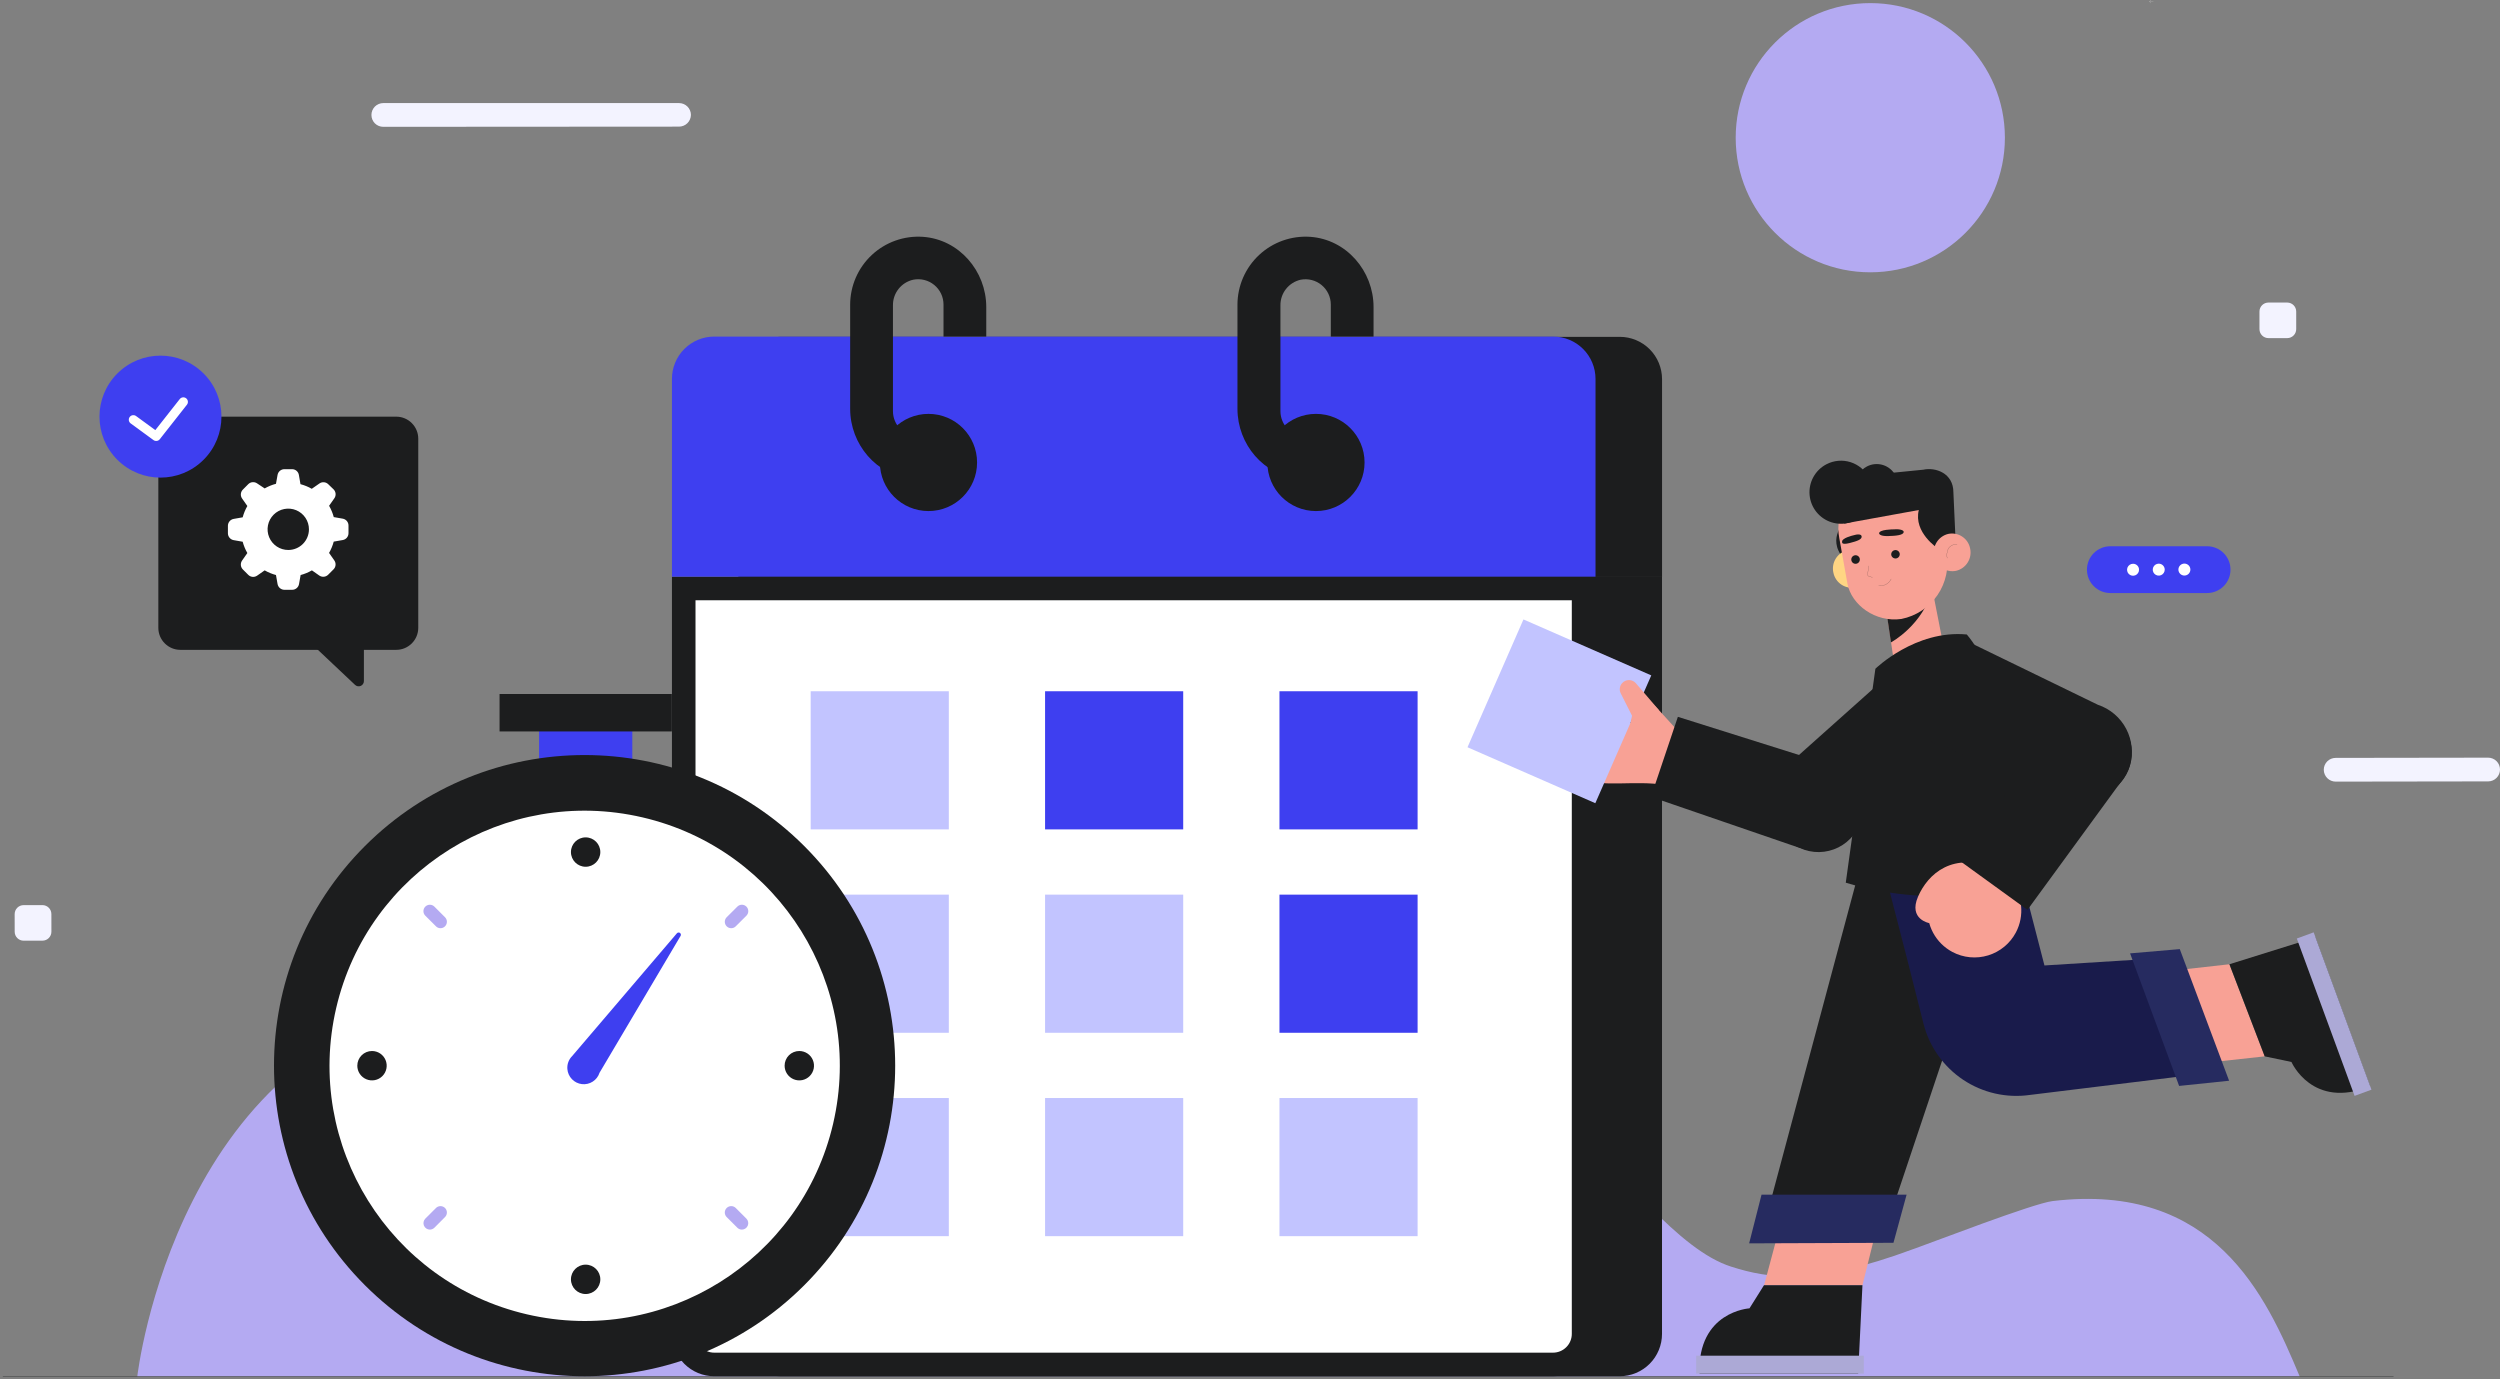 <svg xmlns="http://www.w3.org/2000/svg" width="13684" height="7549" viewBox="0 0 13684 7549" fill="none"><rect x="0" y="0" width="13684" height="7549" fill="#808080" stroke="none"/><g clip-path="url(#clip0_353_90)"><path d="M11765.3 9.002H11786.5C11786.5 9.002 11786.6 8.967 11786.7 8.904C11786.7 8.841 11786.8 8.756 11786.8 8.667C11786.8 8.578 11786.7 8.493 11786.7 8.43C11786.6 8.367 11786.5 8.332 11786.5 8.332H11765.3C11765.2 8.332 11765.2 8.367 11765.1 8.43C11765 8.493 11765 8.578 11765 8.667C11765 8.756 11765 8.841 11765.1 8.904C11765.2 8.967 11765.2 9.002 11765.3 9.002Z" fill="white"></path><path d="M11773.7 17.401C11773.8 17.404 11773.8 17.386 11773.9 17.35C11773.9 17.314 11774 17.261 11774 17.199C11774 17.137 11774.1 17.069 11774 17.003C11774 16.937 11774 16.877 11773.9 16.831L11765.8 8.701L11773.9 0.571C11774 0.539 11774 0.502 11774 0.461C11774 0.42 11774 0.376 11774 0.332C11774 0.243 11774 0.158 11773.9 0.096C11773.9 0.034 11773.8 -0.001 11773.7 1.86325e-05C11773.6 0.001 11773.5 0.037 11773.5 0.101L11765.1 8.471C11765 8.534 11765 8.618 11765 8.706C11765 8.793 11765 8.878 11765.1 8.941L11773.5 17.301C11773.5 17.333 11773.5 17.358 11773.6 17.375C11773.6 17.393 11773.7 17.401 11773.7 17.401Z" fill="white"></path></g><g clip-path="url(#clip1_353_90)"><path d="M11235.6 6574.1C11128.2 6586.88 10573.1 6801.94 10483 6833.29L10479.1 6834.73L10468.4 6838.44C9932.26 7037.63 9684.83 7000.1 9474.92 6932.88C8905.41 6751.01 8233 5292.58 7309.86 5444.13C6918.09 5508.46 6938.71 6271.19 6693.13 6449.14L6687.97 6453.26C6652.92 6479.04 6618.48 6505.23 6586.11 6532.03C6106.29 6857.62 5628.33 6433.26 5491.21 6336.97C5481.11 6329.55 5470.59 6269.13 5460.49 6261.5C5454.92 6257.38 5451.83 6254.7 5451.83 6254.7C4850.77 5814.05 3472.34 5351.14 2550.85 5460.63C967.061 5648.89 751.586 7533.33 751.586 7533.33H12587.2C12402.9 7091.24 12120.2 6468.93 11235.6 6574.1Z" fill="#B4AAF2"></path><path d="M13619 4277.05L12784.6 4278.29C12767.3 4278.29 12750.8 4271.45 12738.6 4259.28C12726.4 4247.1 12719.5 4230.58 12719.4 4213.33C12719.4 4196.11 12726.3 4179.59 12738.4 4167.41C12750.6 4155.23 12767.1 4148.38 12784.4 4148.38L13619 4147.14C13636.3 4147.14 13652.8 4153.99 13665 4166.17C13677.2 4178.35 13684 4194.87 13684 4212.1C13684 4229.32 13677.2 4245.84 13665 4258.03C13652.8 4270.21 13636.3 4277.05 13619 4277.05Z" fill="#F3F3FF"></path><path d="M3716.89 693.124L2098.05 694.155C2089.52 694.21 2081.07 692.573 2073.17 689.342C2065.28 686.11 2058.11 681.346 2052.07 675.326C2046.03 669.305 2041.24 662.147 2037.99 654.266C2034.73 646.385 2033.07 637.937 2033.1 629.409C2033.04 620.872 2034.68 612.408 2037.9 604.505C2041.13 596.602 2045.89 589.416 2051.91 583.36C2057.93 577.304 2065.09 572.497 2072.97 569.218C2080.85 565.938 2089.3 564.25 2097.84 564.25H3716.69C3725.22 564.223 3733.67 565.877 3741.56 569.116C3749.45 572.355 3756.62 577.116 3762.67 583.128C3768.73 589.141 3773.53 596.286 3776.82 604.156C3780.11 612.026 3781.82 620.467 3781.84 628.997C3781.57 646.063 3774.62 662.342 3762.47 674.334C3750.33 686.325 3733.96 693.072 3716.89 693.124Z" fill="#F3F3FF"></path><path d="M12519.4 1656.07H12416.5C12389.4 1656.07 12367.4 1678.04 12367.4 1705.14V1801.64C12367.4 1828.75 12389.4 1850.72 12416.5 1850.72H12519.4C12546.5 1850.72 12568.5 1828.75 12568.5 1801.64V1705.14C12568.5 1678.04 12546.5 1656.07 12519.4 1656.07Z" fill="#F3F3FF"></path><path d="M232.119 4954.19L129.227 4954.34C102.124 4954.38 80.183 4976.38 80.221 5003.48L80.356 5099.98C80.393 5127.09 102.396 5149.03 129.499 5148.99L232.391 5148.84C259.494 5148.81 281.434 5126.8 281.397 5099.7L281.262 5003.2C281.224 4976.1 259.222 4954.16 232.119 4954.19Z" fill="#F3F3FF"></path><path d="M10237.2 1490.49C10644.1 1490.49 10974 1160.64 10974 753.745C10974 346.852 10644.1 17 10237.2 17C9830.33 17 9500.48 346.852 9500.48 753.745C9500.48 1160.64 9830.33 1490.49 10237.2 1490.49Z" fill="#B4AAF2"></path><path d="M12080.8 3246.06H11551.1C11517.1 3246.06 11484.6 3232.57 11460.6 3208.55C11436.6 3184.54 11423.1 3151.97 11423.1 3118.01C11423.1 3084.05 11436.6 3051.48 11460.6 3027.47C11484.6 3003.45 11517.1 2989.96 11551.1 2989.96H12080.8C12114.8 2989.96 12147.4 3003.45 12171.4 3027.47C12195.4 3051.48 12208.9 3084.05 12208.9 3118.01C12208.9 3134.83 12205.6 3151.48 12199.1 3167.01C12192.7 3182.55 12183.3 3196.66 12171.4 3208.55C12159.5 3220.44 12145.4 3229.88 12129.8 3236.31C12114.3 3242.75 12097.6 3246.06 12080.8 3246.06Z" fill="#3E3FF0"></path><path d="M11708.2 3118.43C11708.3 3124.92 11706.4 3131.28 11702.8 3136.7C11699.2 3142.11 11694.1 3146.35 11688.1 3148.86C11682.1 3151.37 11675.5 3152.05 11669.2 3150.81C11662.8 3149.57 11656.9 3146.46 11652.3 3141.89C11647.7 3137.31 11644.6 3131.47 11643.3 3125.1C11642 3118.74 11642.7 3112.14 11645.1 3106.13C11647.6 3100.13 11651.8 3095 11657.2 3091.39C11662.6 3087.77 11668.9 3085.85 11675.4 3085.85C11679.7 3085.79 11684 3086.6 11688 3088.21C11692 3089.83 11695.6 3092.22 11698.7 3095.25C11701.7 3098.29 11704.1 3101.9 11705.8 3105.88C11707.4 3109.86 11708.3 3114.12 11708.2 3118.43Z" fill="white"></path><path d="M11848.9 3118.01C11848.9 3124.49 11846.9 3130.82 11843.3 3136.21C11839.7 3141.59 11834.6 3145.79 11828.7 3148.28C11822.7 3150.77 11816.1 3151.43 11809.7 3150.18C11803.4 3148.93 11797.6 3145.83 11793 3141.27C11788.4 3136.7 11785.2 3130.88 11783.9 3124.53C11782.7 3118.19 11783.3 3111.6 11785.7 3105.61C11788.2 3099.61 11792.3 3094.48 11797.7 3090.85C11803.1 3087.23 11809.4 3085.27 11815.9 3085.23C11820.2 3085.2 11824.5 3086.03 11828.5 3087.66C11832.5 3089.3 11836.1 3091.71 11839.2 3094.76C11842.2 3097.8 11844.7 3101.43 11846.3 3105.42C11848 3109.41 11848.9 3113.69 11848.9 3118.01Z" fill="white"></path><path d="M11989.3 3117.6C11989.3 3126.29 11985.8 3134.63 11979.7 3140.78C11973.5 3146.93 11965.2 3150.38 11956.5 3150.38C11947.8 3150.38 11939.5 3146.93 11933.3 3140.78C11927.2 3134.63 11923.7 3126.29 11923.7 3117.6C11923.7 3113.29 11924.6 3109.03 11926.2 3105.05C11927.8 3101.07 11930.3 3097.46 11933.3 3094.42C11936.4 3091.37 11940 3088.96 11943.9 3087.31C11947.9 3085.66 11952.2 3084.81 11956.5 3084.81C11960.8 3084.81 11965.1 3085.66 11969 3087.31C11973 3088.96 11976.6 3091.37 11979.7 3094.42C11982.7 3097.46 11985.1 3101.07 11986.8 3105.05C11988.4 3109.03 11989.3 3113.29 11989.3 3117.6Z" fill="white"></path><path d="M2168.77 2280.64H987.265C920.646 2280.64 866.641 2334.65 866.641 2401.27V3436.38C866.641 3503 920.646 3557.01 987.265 3557.01H2168.77C2235.39 3557.01 2289.39 3503 2289.39 3436.38V2401.27C2289.39 2334.65 2235.39 2280.64 2168.77 2280.64Z" fill="#1C1D1E"></path><path d="M1578.02 3404.01L1943.61 3748.98C1947.67 3752.78 1952.74 3755.32 1958.22 3756.28C1963.7 3757.25 1969.34 3756.6 1974.46 3754.41C1979.57 3752.23 1983.94 3748.6 1987.03 3743.97C1990.12 3739.35 1991.8 3733.92 1991.85 3728.36V3299.88L1578.02 3404.01Z" fill="#1C1D1E"></path><path d="M1114.39 2516.52C1244.76 2386.15 1244.76 2174.77 1114.39 2044.4C984.017 1914.03 772.647 1914.03 642.277 2044.4C511.908 2174.77 511.908 2386.15 642.277 2516.52C772.647 2646.89 984.017 2646.89 1114.39 2516.52Z" fill="#3E3FF0"></path><path d="M729.934 2297.34L854.888 2388.69L1003.56 2199.81" stroke="white" stroke-width="50" stroke-linecap="round" stroke-linejoin="round"></path><path d="M1876.39 2839.03L1826.9 2830.37C1821.08 2808.73 1812.49 2787.94 1801.33 2768.51L1830.2 2727.27C1835.32 2719.95 1837.7 2711.05 1836.91 2702.15C1836.12 2693.24 1832.21 2684.91 1825.87 2678.6L1796.38 2650.15C1789.97 2643.93 1781.57 2640.18 1772.66 2639.58C1763.75 2638.98 1754.91 2641.55 1747.72 2646.85L1706.48 2675.51C1687.07 2664.37 1666.27 2655.84 1644.62 2650.15L1635.96 2599.63C1634.51 2590.9 1630.04 2582.96 1623.33 2577.2C1616.63 2571.43 1608.1 2568.2 1599.26 2568.08H1556.78C1547.81 2568.05 1539.11 2571.2 1532.24 2576.98C1525.37 2582.76 1520.77 2590.78 1519.25 2599.63L1510.59 2648.09C1488.95 2653.8 1468.16 2662.32 1448.74 2673.45L1407.5 2646.03C1400.2 2640.87 1391.32 2638.46 1382.41 2639.22C1373.51 2639.97 1365.16 2643.84 1358.83 2650.15L1329.35 2679.84C1323.05 2686.16 1319.16 2694.5 1318.37 2703.39C1317.58 2712.28 1319.93 2721.17 1325.02 2728.5L1353.89 2769.74C1342.69 2789.16 1334.1 2809.95 1328.32 2831.6L1279.04 2840.26C1270.21 2841.81 1262.2 2846.43 1256.44 2853.29C1250.67 2860.15 1247.5 2868.83 1247.49 2877.79V2919.03C1247.5 2928 1250.67 2936.67 1256.44 2943.53C1262.2 2950.4 1270.21 2955.01 1279.04 2956.56L1328.32 2965.22C1334.08 2986.87 1342.68 3007.67 1353.89 3027.08L1325.02 3068.32C1319.93 3075.65 1317.58 3084.54 1318.37 3093.43C1319.16 3102.33 1323.05 3110.66 1329.35 3116.98L1358.83 3146.47C1365.14 3152.81 1373.47 3156.72 1382.38 3157.51C1391.28 3158.3 1400.17 3155.92 1407.5 3150.8L1448.74 3121.93C1468.16 3133.1 1488.95 3141.7 1510.59 3147.5L1519.25 3196.78C1520.84 3205.59 1525.47 3213.57 1532.32 3219.33C1539.17 3225.1 1547.83 3228.28 1556.78 3228.33H1599.26C1608.22 3228.32 1616.9 3225.15 1623.76 3219.38C1630.62 3213.61 1635.24 3205.61 1636.79 3196.78L1645.45 3147.5C1667.1 3141.72 1687.89 3133.12 1707.31 3121.93L1747.51 3150.18C1754.85 3155.27 1763.74 3157.62 1772.63 3156.83C1781.52 3156.04 1789.85 3152.15 1796.18 3145.85L1825.66 3116.36C1832 3110.06 1835.91 3101.72 1836.7 3092.82C1837.49 3083.92 1835.12 3075.02 1829.99 3067.7L1801.12 3026.46C1812.32 3007.05 1820.91 2986.25 1826.69 2964.6L1876.18 2955.94C1885.01 2954.42 1893.01 2949.82 1898.75 2942.94C1904.49 2936.06 1907.6 2927.37 1907.52 2918.41V2877.17C1907.72 2868.15 1904.69 2859.35 1898.98 2852.36C1893.28 2845.37 1885.26 2840.64 1876.39 2839.03ZM1578.02 3010.38C1555.61 3010.42 1533.7 3003.81 1515.05 2991.39C1496.4 2978.96 1481.86 2961.28 1473.27 2940.59C1464.68 2919.9 1462.42 2897.12 1466.78 2875.14C1471.14 2853.16 1481.92 2832.97 1497.77 2817.13C1513.61 2801.28 1533.8 2790.5 1555.78 2786.14C1577.76 2781.78 1600.54 2784.03 1621.23 2792.63C1641.92 2801.22 1659.6 2815.76 1672.02 2834.41C1684.45 2853.06 1691.06 2874.97 1691.02 2897.38C1691.02 2927.35 1679.11 2956.09 1657.92 2977.28C1636.73 2998.47 1607.99 3010.38 1578.02 3010.38Z" fill="white"></path><path d="M4041.45 7301.15C4041.45 7331.62 4047.45 7361.79 4059.13 7389.94C4070.8 7418.08 4087.91 7443.65 4109.47 7465.18C4131.04 7486.71 4156.64 7503.77 4184.8 7515.39C4212.97 7527.02 4243.15 7532.97 4273.62 7532.92H8865.61C8896.04 7532.92 8926.16 7526.92 8954.27 7515.27C8982.38 7503.62 9007.91 7486.55 9029.42 7465.02C9050.92 7443.5 9067.98 7417.95 9079.6 7389.83C9091.23 7361.71 9097.2 7331.58 9097.17 7301.15V3156.57H4041.45V7301.15Z" fill="#1C1D1E"></path><path d="M8865.81 1843.71H4273.62C4243.19 1843.68 4213.06 1849.65 4184.94 1861.27C4156.83 1872.9 4131.27 1889.95 4109.75 1911.46C4088.23 1932.96 4071.15 1958.5 4059.5 1986.61C4047.85 2014.71 4041.86 2044.84 4041.86 2075.27V3158.01H9097.37V2075.27C9097.37 2013.85 9072.98 1954.96 9029.55 1911.53C8986.12 1868.1 8927.23 1843.71 8865.81 1843.71Z" fill="#1C1D1E"></path><path d="M3742.42 7301.21L3742.42 7301.18V7301.15V3221.07H8667.91V7301.15C8667.91 7345.51 8650.29 7388.06 8618.92 7419.43C8587.55 7450.79 8545 7468.42 8500.64 7468.42H3909.48C3887.53 7468.42 3865.79 7464.09 3845.52 7455.69C3825.24 7447.28 3806.82 7434.96 3791.3 7419.43C3775.79 7403.9 3763.48 7385.47 3755.1 7365.18C3746.71 7344.9 3742.4 7323.16 3742.42 7301.21Z" fill="white" stroke="#1C1D1E" stroke-width="129"></path><path d="M8500.64 1842.26H3909.48C3879.05 1842.26 3848.93 1848.26 3820.82 1859.91C3792.71 1871.56 3767.18 1888.63 3745.67 1910.16C3724.17 1931.68 3707.11 1957.23 3695.49 1985.35C3683.86 2013.47 3677.89 2043.6 3677.92 2074.03V3156.57H8733.23V2074.03C8733.23 2043.52 8727.21 2013.32 8715.51 1985.15C8703.81 1956.97 8686.67 1931.39 8665.06 1909.85C8643.45 1888.32 8617.8 1871.27 8589.59 1859.67C8561.38 1848.07 8531.15 1842.15 8500.64 1842.26Z" fill="#3E3FF0"></path><path d="M5082.12 2797.37C5229.02 2797.37 5348.11 2678.28 5348.11 2531.38C5348.11 2384.47 5229.02 2265.38 5082.12 2265.38C4935.21 2265.38 4816.12 2384.47 4816.12 2531.38C4816.12 2678.28 4935.21 2797.37 5082.12 2797.37Z" fill="#1C1D1E"></path><path d="M5026.03 2388.9C5007.87 2388.92 4989.88 2385.37 4973.1 2378.44C4956.31 2371.51 4941.06 2361.34 4928.21 2348.5C4915.36 2335.67 4905.16 2320.43 4898.21 2303.66C4891.25 2286.88 4887.67 2268.9 4887.67 2250.74V1672.36C4887.02 1639.66 4897.68 1607.74 4917.86 1582C4938.04 1556.26 4966.49 1538.28 4998.4 1531.11C5018.5 1527.05 5039.26 1527.51 5059.17 1532.44C5079.07 1537.38 5097.64 1546.67 5113.52 1559.65C5129.4 1572.63 5142.2 1588.97 5150.99 1607.5C5159.79 1626.03 5164.37 1646.28 5164.39 1666.79V1842.26H5398.42V1681.02C5398.42 1482.86 5249.13 1309.86 5051.39 1296.25C5000.5 1292.81 4949.44 1299.85 4901.38 1316.93C4853.31 1334.02 4809.27 1360.78 4771.97 1395.57C4734.66 1430.36 4704.9 1472.44 4684.51 1519.2C4664.12 1565.96 4653.54 1616.4 4653.43 1667.41V2237.75C4653.43 2431.99 4797.77 2602.72 4990.56 2620.66C5011.14 2622.44 5031.84 2622.44 5052.42 2620.66C5199.85 2610.56 5187.69 2387.25 5039.84 2387.25L5026.03 2388.9Z" fill="#1C1D1E"></path><path d="M7203.05 2797.37C7349.95 2797.37 7469.04 2678.28 7469.04 2531.38C7469.04 2384.47 7349.95 2265.38 7203.05 2265.38C7056.14 2265.38 6937.05 2384.47 6937.05 2531.38C6937.05 2678.28 7056.14 2797.37 7203.05 2797.37Z" fill="#1C1D1E"></path><path d="M7146.96 2388.9C7128.8 2388.92 7110.82 2385.37 7094.03 2378.44C7077.25 2371.51 7061.99 2361.34 7049.14 2348.5C7036.29 2335.67 7026.1 2320.43 7019.14 2303.66C7012.19 2286.88 7008.61 2268.9 7008.61 2250.74V1672.36C7007.99 1639.67 7018.67 1607.77 7038.84 1582.04C7059.01 1556.3 7087.44 1538.32 7119.33 1531.11C7139.36 1527.23 7160.01 1527.81 7179.78 1532.83C7199.56 1537.84 7217.99 1547.16 7233.75 1560.12C7249.5 1573.08 7262.21 1589.37 7270.94 1607.81C7279.68 1626.24 7284.24 1646.39 7284.29 1666.79V1842.26H7518.32V1681.02C7518.32 1482.86 7369.24 1309.86 7171.29 1296.25C7120.4 1292.81 7069.34 1299.85 7021.28 1316.93C6973.22 1334.02 6929.17 1360.78 6891.87 1395.57C6854.56 1430.36 6824.8 1472.44 6804.41 1519.2C6784.02 1565.96 6773.45 1616.4 6773.34 1667.41V2237.75C6773.34 2431.99 6917.67 2602.72 7110.67 2620.66C7131.25 2622.46 7151.95 2622.46 7172.53 2620.66C7319.96 2610.56 7307.8 2387.25 7159.95 2387.25L7146.96 2388.9Z" fill="#1C1D1E"></path><path d="M5193.46 3783.62H4437.34V4539.75H5193.46V3783.62Z" fill="#C2C4FF"></path><path d="M5193.46 4896.88H4437.34V5653.01H5193.46V4896.88Z" fill="#C2C4FF"></path><path d="M5193.46 6010.14H4437.34V6766.27H5193.46V6010.14Z" fill="#C2C4FF"></path><path d="M6476.41 3783.62H5720.29V4539.75H6476.41V3783.62Z" fill="#3E3FF0"></path><path d="M6476.41 4896.88H5720.29V5653.01H6476.41V4896.88Z" fill="#C2C4FF"></path><path d="M6476.41 6010.14H5720.29V6766.27H6476.41V6010.14Z" fill="#C2C4FF"></path><path d="M7759.37 3783.62H7003.25V4539.75H7759.37V3783.62Z" fill="#3E3FF0"></path><path d="M7759.37 4896.88H7003.25V5653.01H7759.37V4896.88Z" fill="#3E3FF0"></path><path d="M7759.37 6010.14H7003.25V6766.27H7759.37V6010.14Z" fill="#C2C4FF"></path><path d="M3461 3916.41H2950.67V4252.51H3461V3916.41Z" fill="#3E3FF0"></path><path d="M3677.3 3798.67H2734.37V4003.63H3677.3V3798.67Z" fill="#1C1D1E"></path><path d="M4401.96 7035.08C5065.89 6371.15 5065.89 5294.71 4401.96 4630.78C3738.04 3966.84 2661.6 3966.84 1997.68 4630.78C1333.75 5294.71 1333.75 6371.15 1997.68 7035.08C2661.6 7699.01 3738.04 7699.01 4401.96 7035.08Z" fill="#1C1D1E"></path><path d="M4560.24 6150.48C4735.03 5399.35 4267.82 4648.75 3516.71 4473.96C2765.59 4299.16 2014.99 4766.38 1840.2 5517.5C1665.41 6268.63 2132.61 7019.23 2883.73 7194.02C3634.85 7368.82 4385.45 6901.61 4560.24 6150.48Z" fill="white"></path><path d="M2411.05 5080.6C2406.45 5080.65 2401.88 5079.76 2397.62 5077.99C2393.37 5076.22 2389.52 5073.6 2386.31 5070.29L2327.96 5012.15C2324.69 5008.88 2322.1 5005.01 2320.34 5000.75C2318.57 4996.48 2317.66 4991.91 2317.66 4987.3C2317.66 4982.68 2318.57 4978.12 2320.34 4973.85C2322.1 4969.59 2324.69 4965.72 2327.96 4962.45C2331.22 4959.19 2335.09 4956.6 2339.36 4954.83C2343.62 4953.07 2348.19 4952.16 2352.8 4952.16C2357.42 4952.16 2361.99 4953.07 2366.25 4954.83C2370.51 4956.6 2374.39 4959.19 2377.65 4962.45L2435.8 5020.6C2439.07 5023.86 2441.67 5027.73 2443.44 5031.99C2445.21 5036.26 2446.12 5040.83 2446.12 5045.45C2446.12 5050.06 2445.21 5054.64 2443.44 5058.9C2441.67 5063.16 2439.07 5067.04 2435.8 5070.29C2432.59 5073.6 2428.74 5076.22 2424.48 5077.99C2420.23 5079.76 2415.66 5080.65 2411.05 5080.6Z" fill="#B4AAF2"></path><path d="M4060.62 6730.4C4051.34 6730.35 4042.44 6726.65 4035.88 6720.09L3977.52 6661.73C3970.93 6655.14 3967.23 6646.2 3967.23 6636.88C3967.23 6627.56 3970.93 6618.63 3977.52 6612.04C3984.11 6605.45 3993.05 6601.75 4002.37 6601.75C4011.69 6601.75 4020.63 6605.45 4027.22 6612.04L4085.57 6670.39C4090.44 6675.33 4093.74 6681.6 4095.06 6688.41C4096.39 6695.22 4095.67 6702.27 4093.01 6708.67C4090.34 6715.08 4085.85 6720.56 4080.09 6724.42C4074.33 6728.28 4067.56 6730.36 4060.62 6730.4Z" fill="#B4AAF2"></path><path d="M2352.7 6730.39C2345.78 6730.32 2339.03 6728.21 2333.3 6724.33C2327.57 6720.45 2323.11 6714.97 2320.48 6708.58C2317.84 6702.18 2317.14 6695.15 2318.47 6688.36C2319.8 6681.57 2323.1 6675.32 2327.95 6670.39L2386.31 6612.04C2389.57 6608.79 2393.44 6606.21 2397.7 6604.46C2401.96 6602.7 2406.52 6601.81 2411.12 6601.82C2415.73 6601.83 2420.29 6602.74 2424.54 6604.51C2428.79 6606.28 2432.65 6608.88 2435.9 6612.14C2439.15 6615.4 2441.72 6619.27 2443.48 6623.53C2445.23 6627.79 2446.13 6632.35 2446.12 6636.95C2446.11 6641.56 2445.19 6646.12 2443.42 6650.37C2441.65 6654.62 2439.06 6658.48 2435.79 6661.73L2377.65 6720.08C2371 6726.66 2362.04 6730.36 2352.7 6730.39Z" fill="#B4AAF2"></path><path d="M4002.47 5080.6C3997.83 5080.65 3993.23 5079.77 3988.95 5078C3984.66 5076.22 3980.77 5073.6 3977.52 5070.29C3970.96 5063.69 3967.28 5054.76 3967.28 5045.45C3967.28 5036.14 3970.96 5027.21 3977.52 5020.6L4035.88 4962.45C4039.13 4959.18 4043.01 4956.58 4047.27 4954.81C4051.53 4953.04 4056.11 4952.12 4060.72 4952.12C4065.34 4952.12 4069.91 4953.04 4074.18 4954.81C4078.44 4956.58 4082.31 4959.18 4085.57 4962.45C4092.13 4969.06 4095.81 4977.99 4095.81 4987.3C4095.81 4996.61 4092.13 5005.54 4085.57 5012.15L4027.22 5070.29C4024 5073.59 4020.15 5076.2 4015.9 5077.97C4011.64 5079.74 4007.08 5080.64 4002.47 5080.6Z" fill="#B4AAF2"></path><path d="M3205.53 4744.3C3249.94 4744.3 3285.94 4708.29 3285.94 4663.88C3285.94 4619.46 3249.94 4583.46 3205.53 4583.46C3161.11 4583.46 3125.11 4619.46 3125.11 4663.88C3125.11 4708.29 3161.11 4744.3 3205.53 4744.3Z" fill="#1C1D1E"></path><path d="M3205.53 7082.99C3249.94 7082.99 3285.94 7046.99 3285.94 7002.57C3285.94 6958.16 3249.94 6922.16 3205.53 6922.16C3161.11 6922.16 3125.11 6958.16 3125.11 7002.57C3125.11 7046.99 3161.11 7082.99 3205.53 7082.99Z" fill="#1C1D1E"></path><path d="M2036.19 5752.81C2052.09 5752.81 2067.64 5757.53 2080.86 5766.36C2094.09 5775.2 2104.39 5787.76 2110.48 5802.45C2116.57 5817.15 2118.16 5833.32 2115.06 5848.92C2111.95 5864.51 2104.3 5878.84 2093.05 5890.09C2081.8 5901.34 2067.47 5909 2051.87 5912.1C2036.28 5915.2 2020.11 5913.61 2005.41 5907.52C1990.72 5901.44 1978.16 5891.13 1969.32 5877.9C1960.49 5864.68 1955.77 5849.13 1955.77 5833.23C1955.77 5811.9 1964.24 5791.44 1979.32 5776.36C1994.4 5761.28 2014.86 5752.81 2036.19 5752.81Z" fill="#1C1D1E"></path><path d="M4374.86 5752.81C4390.78 5752.77 4406.34 5757.45 4419.6 5766.26C4432.85 5775.07 4443.19 5787.62 4449.31 5802.31C4455.42 5817 4457.05 5833.18 4453.97 5848.79C4450.89 5864.4 4443.24 5878.75 4432.01 5890.02C4420.77 5901.28 4406.44 5908.96 4390.83 5912.08C4375.23 5915.2 4359.05 5913.62 4344.34 5907.54C4329.64 5901.46 4317.07 5891.15 4308.22 5877.93C4299.37 5864.7 4294.65 5849.14 4294.65 5833.23C4294.63 5822.68 4296.68 5812.22 4300.7 5802.47C4304.72 5792.71 4310.62 5783.85 4318.07 5776.38C4325.52 5768.91 4334.38 5762.98 4344.12 5758.94C4353.87 5754.89 4364.31 5752.81 4374.86 5752.81Z" fill="#1C1D1E"></path><path d="M3705.14 5108.44L3131.29 5781.06C3122.19 5790.19 3115.17 5801.18 3110.72 5813.29C3106.27 5825.39 3104.5 5838.31 3105.52 5851.17C3107.11 5872.06 3115.91 5891.75 3130.42 5906.87C3144.94 5921.99 3164.26 5931.59 3185.07 5934.02C3205.88 5936.46 3226.9 5931.58 3244.51 5920.23C3262.12 5908.87 3275.24 5891.75 3281.61 5871.78L3725.14 5122.87C3726.75 5120.21 3727.31 5117.04 3726.69 5114C3726.07 5110.95 3724.32 5108.24 3721.8 5106.42C3719.28 5104.6 3716.16 5103.8 3713.07 5104.17C3709.99 5104.55 3707.15 5106.07 3705.14 5108.44Z" fill="#3E3FF0"></path><path d="M10194.3 7034.74L10404 6190.77L9902.16 6113.66L9655.96 7034.74H10194.3Z" fill="#F8A195"></path><path d="M10194.3 7034.74H9655.34L9575.96 7161.35C9575.96 7161.35 9290.99 7178.05 9302.13 7518.89H10170.8L10194.3 7034.74Z" fill="#1C1D1E"></path><path d="M9284.19 7518.89H10201.8V7420.54H9284.19V7518.89Z" fill="#ACA9D6"></path><path d="M9576.57 7161.35C9576.57 7161.35 9742.97 7136.19 9798.24 7220.94" stroke="#1C1D1E" stroke-width="0.775" stroke-linecap="round" stroke-linejoin="round"></path><path d="M11023 4633.16L10311 6759.26L9646.47 6743.8L10210.2 4638.52L11023 4633.16Z" fill="#1C1D1E"></path><path d="M10436 6539.04L10364 6802.56L9574.1 6805.66L9641.94 6539.04H10436Z" fill="#262B60"></path><path d="M12202.9 5277.94L11316 5377.12L11574.2 5871.99L12396.1 5782.09L12202.9 5277.94Z" fill="#F8A195"></path><path d="M12202.9 5277.93L12396.1 5782.09L12542.5 5812.81C12542.5 5812.81 12656.3 6074.48 12972.4 5946.63L12673 5130.91L12202.9 5277.93Z" fill="#1C1D1E"></path><path d="M12980.5 5964.5L12664.1 5103.2L12571.8 5137.11L12888.1 5998.42L12980.5 5964.5Z" fill="#ACA9D6"></path><path d="M12542.1 5812.81C12542.1 5812.81 12466.8 5696.1 12542.1 5575.07" stroke="#1C1D1E" stroke-width="0.775" stroke-linecap="round" stroke-linejoin="round"></path><path d="M11902.9 5239.79L11190.5 5284.54L10996.6 4533.56L10262.6 4566.14L10438.9 5249.48L10528.4 5603.11C10560.2 5728.57 10637.3 5837.81 10744.8 5909.84C10852.4 5981.86 10982.8 6011.57 11110.9 5993.24L12119.2 5869.52L11902.9 5239.79Z" fill="#191B4B"></path><path d="M11659.2 5218.34L11931.3 5195.04L12201.2 5915.5L11927.6 5943.95L11659.2 5218.34Z" fill="#262B60"></path><path d="M10085.3 2870.37C10085.3 2870.37 9979.89 2984.6 10138.3 3097.18L10085.3 2870.37Z" fill="#1C1D1E"></path><path d="M10232.7 3091.62C10238.9 3118.16 10234.3 3146.08 10220 3169.27C10205.6 3192.45 10182.7 3209.02 10156.2 3215.34C10129.6 3220.58 10102 3215.12 10079.3 3200.14C10056.7 3185.17 10040.9 3161.88 10035.4 3135.33C10029.2 3108.78 10033.7 3080.87 10048.1 3057.68C10062.4 3034.5 10085.3 3017.93 10111.9 3011.61C10138.5 3006.37 10166.1 3011.83 10188.7 3026.8C10211.3 3041.78 10227.1 3065.07 10232.7 3091.62Z" fill="#FFD583"></path><path d="M10323 3327.1L10359.5 3574.53C10372.1 3661.14 10430.6 3699.7 10513.1 3686.71C10583.4 3675.57 10655.8 3629.8 10641.4 3553.91L10565.7 3168.53L10323 3327.1Z" fill="#F8A195"></path><path d="M10350.4 3516.18C10350.4 3516.18 10526.5 3422.56 10578.9 3220.08C10597.7 3147.7 10318.7 3301.53 10318.7 3301.53L10350.4 3516.18Z" fill="#1C1D1E"></path><path d="M10407.5 3387.92C10266.7 3408.54 10133.5 3311.84 10111.9 3193.68L10067.7 2946.25C10053.8 2876.29 10067.4 2803.64 10105.9 2743.55C10144.3 2683.46 10204.6 2640.6 10273.9 2623.96C10419.5 2591.79 10589.8 2681.9 10622.4 2832.63L10654.6 3025.84C10669 3106.52 10651.2 3189.63 10605 3257.34C10558.8 3325.04 10487.9 3371.93 10407.5 3387.92Z" fill="#F8A195"></path><path d="M10362.4 2897.59C10362.4 2897.59 10284 2897.59 10285.5 2920.06C10285.5 2920.06 10286.9 2935.32 10333.7 2934.29C10380.5 2933.26 10416.2 2928.72 10419.9 2913.67C10423.6 2898.62 10387.5 2894.91 10362.4 2897.59Z" fill="#1C1D1E"></path><path d="M10142.8 2930.58C10142.8 2930.58 10076.8 2945.84 10083.2 2967.28C10083.2 2967.28 10077.6 2983.98 10123.2 2972.64C10168.8 2961.3 10190.4 2952.02 10190 2937.18C10189.6 2922.33 10166.9 2922.95 10142.8 2930.58Z" fill="#1C1D1E"></path><path d="M10351.5 3168.94C10345.5 3181.54 10335.7 3191.91 10323.5 3198.55C10311.2 3205.19 10297.2 3207.75 10283.4 3205.85" stroke="#1C1D1E" stroke-width="0.775" stroke-linecap="round" stroke-linejoin="round"></path><path d="M10179.7 3058.42C10180.5 3063 10180 3067.72 10178.1 3071.99C10176.3 3076.25 10173.2 3079.87 10169.3 3082.39C10165.3 3084.9 10160.8 3086.19 10156.1 3086.1C10151.5 3086.01 10146.9 3084.55 10143.1 3081.89C10139.3 3079.22 10136.4 3075.49 10134.7 3071.16C10133 3066.82 10132.6 3062.08 10133.6 3057.54C10134.6 3053 10136.9 3048.85 10140.3 3045.63C10143.7 3042.41 10147.9 3040.26 10152.5 3039.45C10158.6 3038.37 10164.9 3039.76 10170 3043.32C10175.1 3046.87 10178.6 3052.3 10179.7 3058.42Z" fill="#1C1D1E"></path><path d="M10397.6 3027.28C10398.5 3030.26 10398.7 3033.37 10398.3 3036.44C10397.9 3039.5 10396.9 3042.45 10395.4 3045.14C10393.8 3047.82 10391.8 3050.17 10389.4 3052.06C10386.9 3053.95 10384.1 3055.34 10381.1 3056.15C10375.1 3057.67 10368.7 3056.78 10363.3 3053.66C10357.9 3050.54 10354 3045.44 10352.3 3039.45C10351 3033.54 10352 3027.35 10355.1 3022.18C10358.3 3017 10363.3 3013.24 10369.1 3011.67C10375 3010.11 10381.2 3010.85 10386.5 3013.76C10391.8 3016.67 10395.8 3021.51 10397.6 3027.28Z" fill="#1C1D1E"></path><path d="M10227.5 3097.39L10223.4 3141.93C10222.5 3144.05 10222.4 3146.43 10223.2 3148.6C10224 3150.77 10225.5 3152.58 10227.5 3153.68L10249.4 3160.49" stroke="#1C1D1E" stroke-width="0.772" stroke-linecap="round" stroke-linejoin="round"></path><path d="M10607.1 3001.72C10607.1 3001.72 10472.5 2915.11 10502.8 2791.6L10094.5 2865.83L10112.5 2612.21L10527.1 2570.97C10593.5 2556.33 10692.1 2589.11 10692.1 2694.69L10703.4 2944.39L10607.1 3001.72Z" fill="#1C1D1E"></path><path d="M10230 2614.68C10245.8 2644.98 10252.2 2679.26 10248.4 2713.2C10244.7 2747.13 10231 2779.2 10209 2805.33C10187 2831.47 10157.8 2850.5 10125 2860.02C10092.2 2869.54 10057.3 2869.13 10024.8 2858.82C9992.25 2848.52 9963.49 2828.8 9942.15 2802.15C9920.81 2775.49 9907.86 2743.11 9904.93 2709.1C9902 2675.08 9909.22 2640.96 9925.68 2611.05C9942.15 2581.14 9967.11 2556.79 9997.42 2541.07C10017.5 2530.61 10039.5 2524.22 10062.1 2522.27C10084.6 2520.31 10107.4 2522.82 10129 2529.66C10150.6 2536.49 10170.6 2547.52 10188 2562.11C10205.3 2576.7 10219.6 2594.57 10230 2614.68Z" fill="#1C1D1E"></path><path d="M10375 2602.31C10385.5 2622.61 10389.8 2645.59 10387.3 2668.34C10384.8 2691.08 10375.6 2712.58 10360.9 2730.1C10346.2 2747.63 10326.6 2760.39 10304.7 2766.78C10282.7 2773.17 10259.3 2772.9 10237.5 2766C10215.7 2759.11 10196.4 2745.89 10182.1 2728.03C10167.8 2710.17 10159.1 2688.47 10157.1 2665.67C10155.1 2642.87 10160 2619.99 10171 2599.94C10182 2579.89 10198.8 2563.57 10219.1 2553.03C10246.3 2538.91 10278 2536.17 10307.2 2545.41C10336.4 2554.65 10360.8 2575.12 10375 2602.31Z" fill="#1C1D1E"></path><path d="M10783.6 3001.72C10789.5 3028.14 10784.8 3055.82 10770.4 3078.78C10756.1 3101.73 10733.3 3118.12 10706.9 3124.4C10693.9 3127.11 10680.4 3127.21 10667.3 3124.68C10654.2 3122.16 10641.8 3117.08 10630.7 3109.72C10619.5 3102.36 10610 3092.87 10602.6 3081.8C10595.1 3070.73 10590 3058.3 10587.3 3045.22C10581.4 3018.91 10586.1 2991.33 10600.3 2968.4C10614.4 2945.46 10637 2929 10663.2 2922.54C10676.3 2919.71 10689.9 2919.52 10703.1 2921.98C10716.3 2924.45 10728.8 2929.51 10740 2936.88C10751.2 2944.25 10760.9 2953.78 10768.4 2964.91C10775.8 2976.04 10781 2988.55 10783.6 3001.72Z" fill="#F8A195"></path><path d="M10657.9 3054.92C10657.9 3054.92 10642 2981.72 10712.3 2978.21" stroke="#1C1D1E" stroke-width="0.772" stroke-linecap="round" stroke-linejoin="round"></path><path d="M9077.99 3884.24C9055.72 3860.33 9016.13 3824.03 8985.82 3831.46C8976.64 3833.14 8968.02 3837.12 8960.77 3843C8953.52 3848.89 8947.87 3856.51 8944.34 3865.16C8940.81 3873.81 8939.51 3883.2 8940.56 3892.48C8941.61 3901.76 8944.98 3910.63 8950.36 3918.27L8968.5 3948.17C8927.26 3963.63 8844.78 3967.55 8692.2 3813.31C8680.28 3800.82 8664.52 3792.7 8647.43 3790.23C8630.35 3787.76 8612.93 3791.1 8597.97 3799.7C8588.34 3806.4 8581.53 3816.43 8578.86 3827.86C8576.2 3839.28 8577.86 3851.29 8583.53 3861.56C8584.08 3862.64 8584.7 3863.67 8585.39 3864.66C8575.29 3860.86 8564.44 3859.46 8553.71 3860.57C8542.97 3861.68 8532.64 3865.27 8523.53 3871.05C8513.9 3877.75 8507.1 3887.79 8504.47 3899.23C8501.84 3910.67 8503.56 3922.67 8509.3 3932.91C8510.79 3935.93 8512.51 3938.82 8514.46 3941.57C8504.21 3942.34 8494.34 3945.75 8485.8 3951.46C8476.17 3958.16 8469.36 3968.2 8466.69 3979.62C8464.03 3991.05 8465.69 4003.05 8471.36 4013.32C8474.65 4020.11 8479.12 4026.25 8484.56 4031.47C8486.45 4033.5 8488.45 4035.43 8490.54 4037.24L8487.65 4038.89C8478.06 4045.62 8471.28 4055.65 8468.62 4067.06C8465.96 4078.48 8467.59 4090.47 8473.22 4100.75C8476.68 4107.43 8481.13 4113.54 8486.41 4118.9C8524.38 4157.94 8565.79 4193.48 8610.13 4225.09L8611.99 4226.53C8630.52 4239.25 8649.72 4250.95 8669.52 4261.59C8757.77 4312.72 8946.44 4269.83 9108.71 4296.02L9235.32 4057.04L9077.99 3884.24Z" fill="#F8A195"></path><path d="M8732.19 4396.44L9038.44 3696.77L8338.78 3390.52L8032.53 4090.18L8732.19 4396.44Z" fill="#C2C4FF"></path><path d="M9077.99 3884.24L8954.28 3739.9C8949.57 3734.42 8943.74 3730.01 8937.17 3726.99C8930.6 3723.97 8923.46 3722.41 8916.23 3722.41C8909 3722.41 8901.86 3723.97 8895.29 3726.99C8888.73 3730.01 8882.89 3734.42 8878.19 3739.9C8871.65 3747.42 8867.51 3756.71 8866.29 3766.6C8865.08 3776.48 8866.85 3786.5 8871.38 3795.37L8933.24 3917.85C8919.14 3971.77 8918.46 4028.32 8931.26 4082.56C8944.05 4136.8 8969.94 4187.08 9006.65 4229.01L9077.99 3884.24Z" fill="#F8A195"></path><path d="M10035.4 4191.69L9183.97 3923.63L9036.75 4361.59L9851.84 4641.61C9885.01 4656.93 9921.2 4664.57 9957.72 4663.97C9994.25 4663.36 10030.2 4654.53 10062.8 4638.12C10095.4 4621.71 10124 4598.15 10146.2 4569.2C10168.5 4540.24 10184 4506.63 10191.4 4470.88C10203.6 4413.33 10194.5 4353.33 10165.8 4302C10137.1 4250.66 10090.7 4211.47 10035.4 4191.69Z" fill="#1C1D1E"></path><path d="M10301.6 3726.5L9740.71 4227.15C9698.17 4278.29 9676.64 4343.68 9680.47 4410.09C9684.3 4476.5 9713.2 4538.98 9761.33 4584.9C9813.05 4632.93 9881.45 4658.91 9952.02 4657.33C10022.6 4655.75 10089.8 4626.74 10139.3 4576.45L10736 4114.15C10782.5 4065.77 10810.9 4002.83 10816.3 3935.96C10821.7 3869.09 10803.9 3802.39 10765.9 3747.12C10740.4 3710.02 10706.6 3679.35 10667.2 3657.52C10627.8 3635.68 10583.9 3623.28 10538.9 3621.28C10493.9 3619.28 10449 3627.75 10407.8 3646C10366.7 3664.26 10330.3 3691.81 10301.6 3726.5Z" fill="#1C1D1E"></path><path d="M10765.5 3472.88C10765.5 3472.88 11119.3 3866.72 11129.4 4847.6C11129.4 4847.6 10618.3 4990.08 10103 4831.52L10265.1 3660.52C10265.1 3660.52 10483.6 3446.49 10765.5 3472.88Z" fill="#1C1D1E"></path><path d="M10245.1 3777.02L10139.9 4576.66" stroke="#1C1D1E" stroke-width="0.775" stroke-linecap="round" stroke-linejoin="round"></path><path d="M10560.1 5052.77C10560.1 5052.77 10445.1 5032.15 10498.3 4908.43C10551.5 4784.71 10689.6 4655.01 10926.7 4757.49L10560.1 5052.77Z" fill="#F8A195"></path><path d="M11034.2 5103.9C11057.9 5059.05 11067.7 5008.18 11062.5 4957.72C11057.3 4907.26 11037.3 4859.47 11005 4820.38C10972.6 4781.3 10929.5 4752.67 10880.9 4738.1C10832.3 4723.54 10780.5 4723.7 10732 4738.57C10683.5 4753.43 10640.4 4782.33 10608.4 4821.62C10576.3 4860.91 10556.5 4908.82 10551.6 4959.31C10546.8 5009.8 10557 5060.61 10580.9 5105.32C10604.9 5150.02 10641.6 5186.63 10686.3 5210.51C10716.1 5226.39 10748.8 5236.24 10782.5 5239.48C10816.1 5242.72 10850.1 5239.29 10882.4 5229.38C10914.7 5219.48 10944.7 5203.3 10970.8 5181.77C10996.8 5160.24 11018.4 5133.78 11034.2 5103.9Z" fill="#F8A195"></path><path d="M11231.5 3974.97L10723.2 4709.03L11097.5 4980.18L11605.8 4284.06C11630.3 4256.98 11648.5 4224.69 11658.8 4189.61C11669.2 4154.53 11671.5 4117.56 11665.5 4081.47C11659.6 4045.38 11645.5 4011.1 11624.5 3981.2C11603.4 3951.3 11575.9 3926.54 11543.9 3908.78C11492.6 3880.2 11432.7 3871.16 11375.3 3883.33C11317.9 3895.49 11266.8 3928.05 11231.5 3974.97Z" fill="#1C1D1E"></path><path d="M10648.6 4088.79L11346.1 4370.25C11410.9 4385.64 11479 4375.89 11536.8 4342.98C11594.6 4310.06 11637.7 4256.43 11657.5 4192.92C11677.7 4125.3 11670.8 4052.46 11638.2 3989.86C11605.6 3927.27 11549.9 3879.84 11482.9 3857.64L10804.3 3527.73C10740.3 3507.4 10671.3 3509.81 10608.9 3534.53C10546.6 3559.26 10494.6 3604.79 10462 3663.4C10440 3702.69 10427.4 3746.53 10425.3 3791.49C10423.1 3836.45 10431.4 3881.31 10449.4 3922.53C10467.5 3963.75 10494.9 4000.22 10529.5 4029.07C10564 4057.92 10604.8 4078.36 10648.6 4088.79Z" fill="#1C1D1E"></path><path d="M10723.2 4709.24L11046.7 4249.63L10572.1 4058.89" stroke="#1C1D1E" stroke-width="0.775" stroke-linecap="round" stroke-linejoin="round"></path><path d="M13100.9 7532.92H15.879" stroke="#1C1D1E" stroke-width="1.55" stroke-linecap="round" stroke-linejoin="round"></path></g><defs><clipPath id="clip0_353_90"><rect width="21.78" height="17.4" fill="white" transform="matrix(-1 0 0 1 11786.8 0)"></rect></clipPath><clipPath id="clip1_353_90"><rect width="13684" height="7532" fill="white" transform="translate(0 17)"></rect></clipPath></defs></svg>